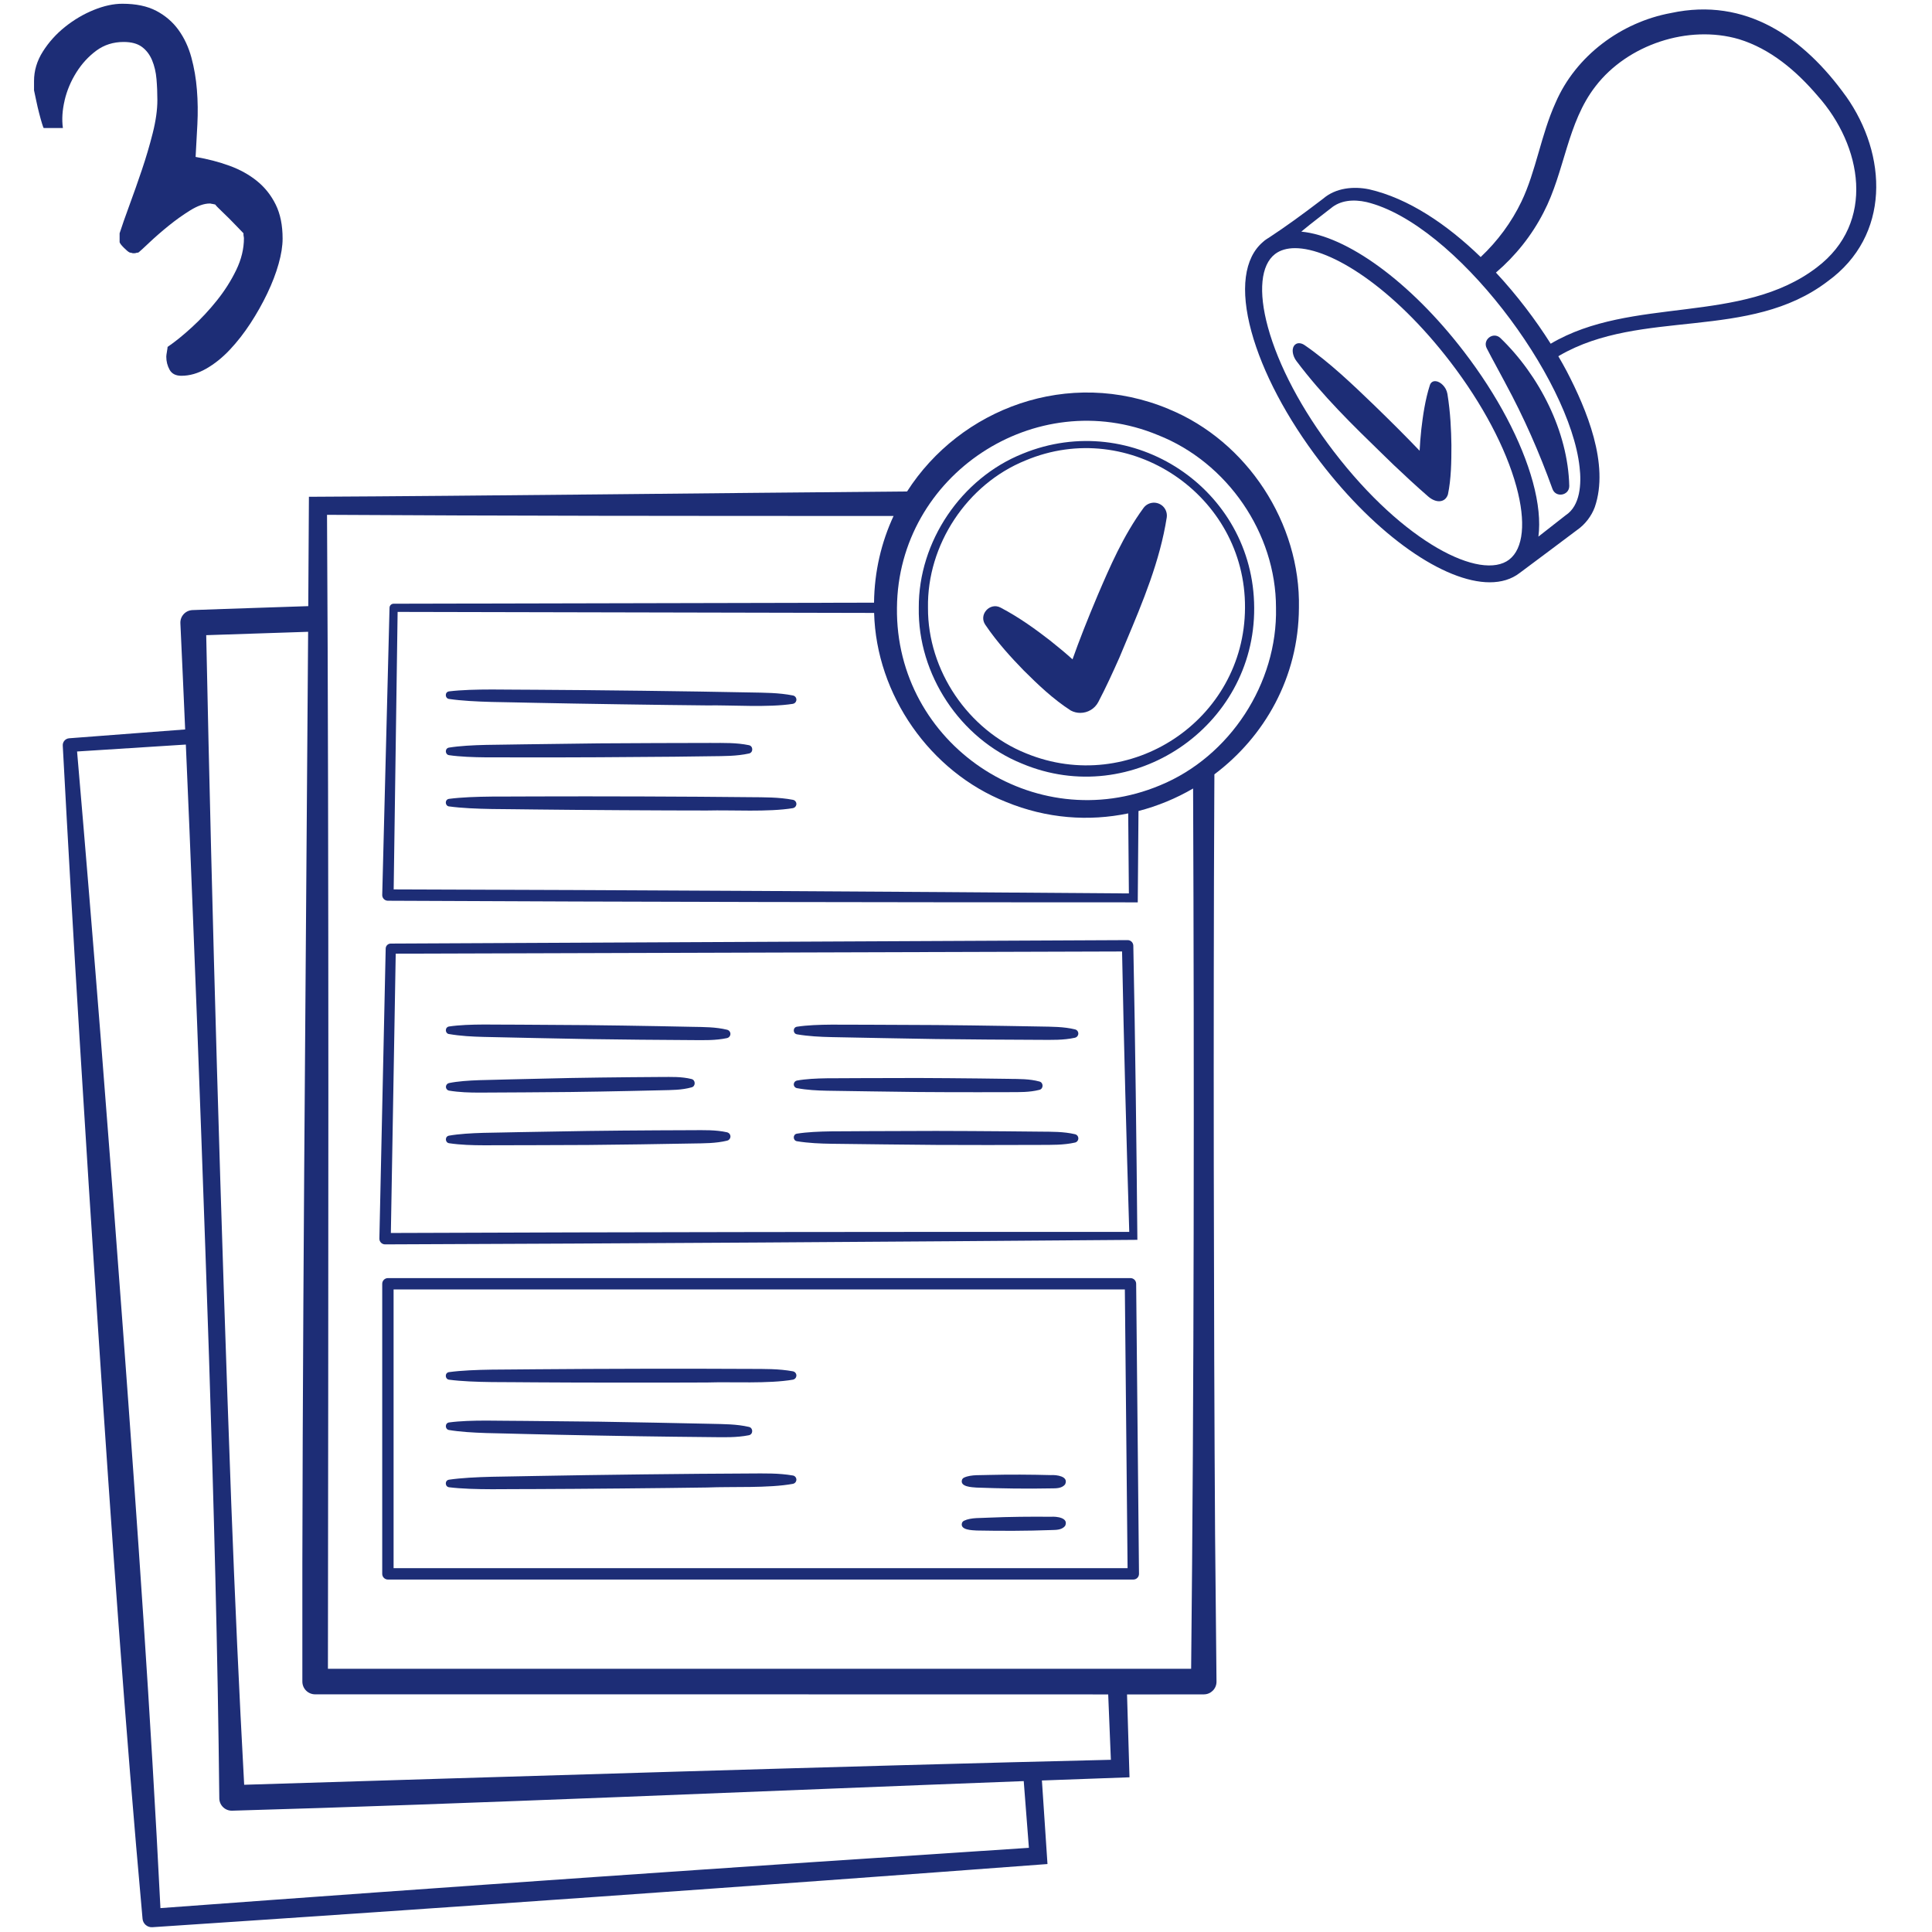 <?xml version="1.0" encoding="UTF-8"?>
<svg id="Layer_1" data-name="Layer 1" xmlns="http://www.w3.org/2000/svg" viewBox="0 0 680 680">
  <defs>
    <style>
      .cls-1 {
        fill: #1d2d76;
        stroke-width: 0px;
      }
    </style>
  </defs>
  <path class="cls-1" d="M649.68,33.83c-14.76-20.57-35.14-34.94-61.55-29.25-17.54,3.22-33.53,15.08-40.63,31.59-5.08,11.18-6.92,24.21-12,34.77-3.49,7.29-8.4,13.92-14.35,19.53-11.84-11.48-25.42-20.67-39.28-23.84-5.46-1.12-11.7-.54-16.15,3.28,0,0-1.34,1.02-1.34,1.02-5.77,4.4-11.65,8.7-17.72,12.69-.53.31-1.04.64-1.54,1.02-.01.01-.03.02-.04.04-.21.15-.39.31-.55.47-6.64,5.65-8.1,16.79-4.08,31.53,3.9,14.29,12.5,30.58,24.23,45.88,20.05,26.16,43.7,42.39,59.66,42.39,4.06,0,7.62-1.05,10.5-3.26,0,0,0,0,0,0,.02-.02,10.82-8.08,10.82-8.08,1.78-1.35,6.38-4.76,8.1-6.08,0,0,1.35-1.01,1.35-1.01,2.82-1.95,5.06-4.94,6.19-8,5.23-15.13-2.9-34.46-9.87-47.86-.91-1.72-1.9-3.48-2.95-5.27.14-.08.28-.17.42-.26,28.81-16.71,66.76-5.01,94.41-26.14,22.11-16.02,21.07-44.47,6.37-65.18ZM531.2,196.95h0s0,0,0,0c-9.92,7.6-37.1-5.86-61.75-38.03-11.26-14.7-19.5-30.26-23.2-43.81-3.41-12.48-2.48-21.85,2.53-25.7,0,0,0,0,0,0,0,0,0,0,0,0,1.81-1.38,4.19-2.07,7.02-2.07,12.72,0,34.57,13.8,54.72,40.1,11.26,14.7,19.5,30.26,23.2,43.81,3.41,12.48,2.48,21.85-2.53,25.7ZM555.96,164.39c.71,5.94.22,13.61-4.85,16.93l-1.33,1.04c-1.73,1.34-6.18,4.85-7.97,6.24,0,0-.32.25-.34.27.69-5.34.06-11.81-1.95-19.19-3.9-14.29-12.5-30.58-24.23-45.88-19.08-24.89-41.4-40.77-57.27-42.27.35-.29.7-.58,1.05-.87,2.5-2.08,5.39-4.24,7.95-6.27,0,0,1.34-1.03,1.34-1.03,3.36-2.89,7.98-3.28,12.63-2.24,31.17,7.55,71.59,61.95,74.97,93.28ZM639.53,94.07c-26.59,20.37-65.22,10.03-93.74,26.91-5.29-8.39-11.86-17.08-19.27-25.04,6.85-5.86,12.61-13.05,16.76-21.15,7.5-14.37,8.26-31.54,18.31-44.45,11.27-14.66,32.66-21.76,50.46-16.55,11.08,3.4,20.13,11.08,27.69,19.93,15.7,17.59,20.51,44.63-.22,60.35Z"/>
  <path class="cls-1" d="M505.29,134.16c-.98-.07-1.72.45-2.03,1.42-1.65,5.13-2.44,10.71-3,15.5-.3,2.83-.49,5.27-.6,7.57-4.58-4.79-9.69-9.91-16-16.03-7.36-7.08-15.7-15.11-24.48-21.14-1-.68-2.04-.86-2.86-.5-.71.32-1.17,1-1.3,1.93-.17,1.25.31,2.84,1.26,4.13,9.24,12.3,19.9,22.66,30.2,32.67,1.39,1.35,2.78,2.7,4.17,4.05,3.81,3.6,7.91,7.43,12.03,10.99,1.26,1.09,2.61,1.67,3.82,1.67.32,0,.64-.04.94-.13,1.04-.29,1.81-1.09,2.19-2.29,1.14-5.41,1.23-11.53,1.22-17.35-.08-5.15-.32-11.31-1.4-17.99-.41-2.5-2.52-4.38-4.15-4.5Z"/>
  <path class="cls-1" d="M529.81,134.81c6.54,12.05,11.95,24.39,16.61,37.29,1.15,3.17,5.89,2.36,5.91-1.04-.44-19.19-10.6-38.97-24.29-52.13-2.48-2.27-6.3.61-4.77,3.63,2.15,4.18,4.41,8.19,6.55,12.25Z"/>
  <path class="cls-1" d="M22.74,35.32c.83-3.49,2.21-6.77,4.14-9.84,1.93-3.07,4.27-5.62,7.03-7.66,2.76-2.03,5.96-3.05,9.61-3.05,2.71,0,4.84.57,6.41,1.72,1.56,1.15,2.76,2.71,3.59,4.69.83,1.98,1.35,4.19,1.56,6.64.21,2.45.31,4.92.31,7.42,0,3.44-.55,7.32-1.64,11.64-1.09,4.32-2.37,8.65-3.83,12.97-1.46,4.32-2.92,8.46-4.38,12.42-1.46,3.96-2.6,7.24-3.44,9.84v3.12c.1.42.6,1.07,1.48,1.95.88.89,1.54,1.43,1.95,1.64.21.11.47.16.78.16.1.11.36.16.78.16s.73-.05.94-.16c.31,0,.57-.05.78-.16.62-.52,1.9-1.69,3.83-3.52,1.93-1.82,4.14-3.75,6.64-5.78s5.05-3.85,7.66-5.47c2.6-1.61,4.9-2.42,6.88-2.42.21,0,.39.03.55.08.16.05.34.08.55.08.31.11.57.16.78.16.31.42.96,1.09,1.95,2.03.99.94,2,1.93,3.05,2.97,1.04,1.04,2.03,2.06,2.97,3.05.94.99,1.61,1.69,2.03,2.11v.47c0,.21.02.42.08.62.05.21.08.42.08.62,0,3.75-.91,7.5-2.73,11.25-1.82,3.75-4.09,7.32-6.8,10.7-2.71,3.39-5.62,6.51-8.75,9.38-3.12,2.87-5.99,5.18-8.59,6.95,0,.21-.08.76-.23,1.64-.16.89-.23,1.48-.23,1.8,0,1.67.39,3.2,1.17,4.61s2.16,2.11,4.14,2.11c2.92,0,5.83-.83,8.75-2.5,2.92-1.67,5.68-3.88,8.28-6.64,2.6-2.76,5.02-5.86,7.27-9.3,2.24-3.44,4.22-6.95,5.94-10.55s3.05-7.06,3.98-10.39c.94-3.33,1.41-6.3,1.41-8.91,0-4.69-.81-8.67-2.42-11.95-1.62-3.28-3.8-6.04-6.56-8.28-2.76-2.24-5.99-4.04-9.69-5.39-3.7-1.35-7.68-2.39-11.95-3.12.21-3.54.42-7.37.62-11.48.21-4.11.16-8.15-.16-12.11-.31-3.96-.96-7.76-1.95-11.41-.99-3.64-2.5-6.88-4.53-9.69s-4.64-5.05-7.81-6.72c-3.18-1.67-7.16-2.5-11.95-2.5-3.12,0-6.48.73-10.08,2.19-3.59,1.46-6.95,3.44-10.08,5.94s-5.73,5.39-7.81,8.67c-2.08,3.28-3.12,6.75-3.12,10.39v3.28c.21.94.47,2.16.78,3.67.31,1.51.65,2.97,1.02,4.38.36,1.41.7,2.63,1.02,3.67.31,1.04.52,1.56.62,1.56h6.72c-.42-3.02-.21-6.27.62-9.77Z"/>
  <path class="cls-1" d="M397.89,449.85H136.53c-1.1,0-2,.9-2,2v102.1c0,1.1.9,2,2,2h262.36c.53,0,1.05-.21,1.42-.59.38-.38.58-.89.58-1.43l-1-102.1c-.01-1.1-.9-1.98-2-1.98ZM138.53,551.95v-98.1h257.38l.96,98.1H138.53Z"/>
  <path class="cls-1" d="M279.09,482.66c-5.04-.93-10.09-.83-15.13-.85-21.74-.13-53.81-.06-75.64.13-8.85.17-21.59-.17-30.26,1-1.58.2-1.5,2.48,0,2.67,8.72,1.15,21.4.77,30.26.93,15.08.11,45.43.13,60.51.05,8.85-.28,21.6.5,30.26-.99.59-.11,1.08-.57,1.19-1.2.15-.81-.39-1.59-1.2-1.74Z"/>
  <path class="cls-1" d="M158.05,503.32c7.58,1.28,18.64,1.1,26.36,1.39,13.15.34,39.61.83,52.76.97l13.19.14c4.4.04,8.79.21,13.2-.66,1.58-.3,1.58-2.59.05-2.93-4.38-1.01-8.78-.98-13.18-1.09-8.41-.22-30.88-.61-39.57-.76,0,0-26.38-.27-26.38-.27-7.72.04-18.82-.5-26.4.54-1.54.19-1.53,2.43-.04,2.67Z"/>
  <path class="cls-1" d="M279.07,519.33c-5.05-.88-10.09-.73-15.14-.71-21.74.08-53.81.47-75.64.88-8.84.26-21.59.04-30.24,1.3-1.57.22-1.48,2.49.03,2.67,8.73,1.07,21.41.56,30.27.63,15.08-.04,45.43-.32,60.51-.55,8.85-.37,21.61.29,30.24-1.29.59-.12,1.07-.58,1.18-1.21.14-.81-.4-1.58-1.21-1.73Z"/>
  <path class="cls-1" d="M369.98,519.19c-7.24-.19-14.63-.24-21.87-.06-2.63.15-6.27-.22-8.75.92-.32.14-.6.4-.75.74-.86,2.57,3.55,2.66,5.11,2.79,8.68.32,17.56.46,26.24.28,1.57-.03,3.66.11,4.9-1.37,1.45-2.92-3.08-3.42-4.88-3.31Z"/>
  <path class="cls-1" d="M369.94,533.85c-7.25-.07-14.64,0-21.87.31-2.62.19-6.27-.11-8.73,1.07-.32.15-.59.41-.74.76-.82,2.58,3.6,2.6,5.16,2.7,8.68.17,17.56.16,26.24-.16,1.57-.06,3.67.05,4.88-1.45,1.4-2.94-3.14-3.37-4.93-3.23Z"/>
  <path class="cls-1" d="M380.43,433.58c-1.17,0-2.35,0-3.53,0,1.12,0,2.29,0,3.53,0Z"/>
  <path class="cls-1" d="M376.9,433.58c-1.1,0-2.2,0-3.28,0,1.03,0,2.12,0,3.28,0Z"/>
  <path class="cls-1" d="M366.86,433.58c-.6,0-1.18,0-1.73,0,.54,0,1.12,0,1.73,0Z"/>
  <path class="cls-1" d="M370.33,433.58c-1.21,0-2.37,0-3.47,0,1.04,0,2.19,0,3.47,0Z"/>
  <path class="cls-1" d="M396.76,433.59c-.35,0-.7,0-1.04,0,.42,0,.77,0,1.04,0Z"/>
  <path class="cls-1" d="M396.95,433.59c.14,0,.27,0,.41,0-.08,0-.22,0-.41,0Z"/>
  <path class="cls-1" d="M395.67,433.59c-.36,0-.77,0-1.22,0,.41,0,.81,0,1.22,0Z"/>
  <path class="cls-1" d="M394.45,433.59c-1.39,0-2.74,0-4.03,0,1.55,0,2.92,0,4.03,0Z"/>
  <path class="cls-1" d="M359.93,433.58c-.43,0-.76,0-.99,0,.22,0,.55,0,.99,0Z"/>
  <path class="cls-1" d="M400.32,436.38c-.32-34.36-.73-69.03-1.43-103.53-.02-1.09-.91-1.97-2.01-1.96l-259.36,1.22c-.96,0-1.75.78-1.77,1.74l-2.22,102.09c-.03,1.12.89,2.05,2.01,2.04,88.26-.31,176.68-.91,264.78-1.6ZM139.28,335.66l255.65-.77c.63,32.89,1.53,65.65,2.53,98.69-86.79-.02-173.27.05-259.89.39l1.71-98.32Z"/>
  <path class="cls-1" d="M361.89,433.58c-.45,0-.86,0-1.22,0,.36,0,.76,0,1.22,0Z"/>
  <path class="cls-1" d="M411.38,143.98c-35.39-14.78-73.47-.13-92.12,29-71.88.59-149.25,1.56-210.53,1.87-.06,12.34-.14,25.21-.23,38.49-24.76.82-40.78,1.36-40.79,1.39-2.45.12-4.34,2.19-4.22,4.64.59,12.45,1.13,24.91,1.68,37.37-13.57,1.03-40.83,3.11-40.83,3.11-1.32.1-2.33,1.25-2.25,2.58,3.67,68.88,7.97,137.72,12.51,206.55,4.55,68.83,9.35,137.63,15.57,206.33.13,1.77,1.67,3.12,3.46,3,104.86-6.94,210.2-14.38,315.05-22.23-.64-9.5-1.29-19.33-1.96-29.41,10.63-.4,20.95-.78,30.83-1.12-.29-9.42-.58-19.17-.87-29.16,16.8,0,27.07-.01,27.08-.03,2.46-.02,4.44-2.04,4.41-4.5,0,0-.5-51.85-.5-51.85-.48-74.53-.64-184.44-.28-259.27.01-2.5.03-5.26.04-8.2,17.64-13.25,29.62-34.11,29.75-58.6.62-29.76-18.2-58.64-45.81-69.95ZM56.47,671.6c-3.4-67.81-8.15-135.54-13.16-203.25-5.03-67.98-10.31-135.93-16.18-203.85,5.36-.34,19.22-1.23,38.28-2.44.88,20.22,1.73,40.44,2.51,60.66,1.85,46.04,4.13,109.03,5.65,155.08,1.67,51.74,3.08,103.48,3.62,155.25.08,2.43,2.11,4.33,4.54,4.25,80.29-2.27,189.92-7.05,278.59-10.41.62,8,1.22,15.85,1.82,23.48-102.05,6.65-203.64,13.68-305.67,21.22ZM85.94,628.18c-1.8-32.95-3.28-65.91-4.54-98.87-3.71-100.45-6.75-205.18-8.82-305.75,1.75-.06,15.34-.51,35.87-1.19-.78,117.04-2.22,263.77-2.03,369.48,0,2.49,2.01,4.5,4.5,4.5.05-.05,198.28.04,279.13.03.32,7.84.63,15.53.94,23.01-89.39,2.12-215.68,6.04-305.05,8.79ZM419.23,587.35H115.42c.12-119.15.4-286.52-.32-406.15,57.7.36,130.83.42,199.41.4-4.28,9.2-6.75,19.49-6.88,30.52l-169.1.37c-.77,0-1.42.63-1.43,1.41.02.03-2.59,101.1-2.57,101.13,0,1.1.88,1.99,1.98,2,87.93.43,176.07.57,263.94.57.11-10.69.18-21.42.26-32.15,6.75-1.75,13.23-4.43,19.22-7.92.42,101.06.34,212.51-.69,309.83ZM354.1,282.26c14.31,5.89,29.16,6.9,42.99,4.03.07,9.38.14,18.76.24,28.17-86.37-.67-172.46-1.18-258.77-1.42l1.39-97.67,167.71.36c.75,28.8,19.66,55.92,46.44,66.53ZM408.29,276.41c-44.24,18.48-93.19-14.56-92.59-62.49.38-46.77,48.77-78.67,91.88-60.78,24.37,9.61,41.55,34.5,41.53,60.78.58,26.57-16.18,52.37-40.82,62.49Z"/>
  <path class="cls-1" d="M158.05,246.01c8.7,1.28,21.39,1.08,30.24,1.36,15.08.32,45.42.78,60.51.91,8.85-.15,21.6.81,30.27-.55.59-.1,1.09-.56,1.21-1.18.16-.81-.36-1.59-1.17-1.76-5.03-1-10.07-.97-15.12-1.07-21.74-.44-53.81-.83-75.64-.95-8.85.05-21.59-.48-30.27.57-1.58.18-1.54,2.46-.03,2.67Z"/>
  <path class="cls-1" d="M250.39,261.49c-8.41-.02-30.89.1-39.58.15,0,0-26.38.34-26.38.34-7.72.21-18.83-.07-26.38,1.15-1.54.23-1.47,2.46.02,2.67,7.61,1.11,18.66.67,26.39.78,13.15.04,39.62-.09,52.77-.24l13.19-.17c4.4-.06,8.79,0,13.19-.96,1.58-.33,1.52-2.62-.02-2.93-4.4-.91-8.8-.78-13.2-.78Z"/>
  <path class="cls-1" d="M158.06,283.83c8.72,1.2,21.4.88,30.25,1.08,15.08.19,45.43.36,60.51.36,8.85-.23,21.6.61,30.26-.83.59-.11,1.08-.57,1.2-1.19.15-.81-.38-1.59-1.19-1.74-5.04-.96-10.08-.88-15.12-.93-21.74-.24-53.81-.34-75.64-.26-8.85.13-21.59-.28-30.26.85-1.58.19-1.51,2.47-.01,2.67Z"/>
  <path class="cls-1" d="M408.86,177.82c-2.02-1.49-4.88-1.07-6.37.95-7.14,9.73-11.94,20.94-16.18,30.83-3.67,8.71-6.48,15.87-8.82,22.47-2.27-2.05-4.79-4.17-7.87-6.61-4.88-3.78-10.77-8.11-17.48-11.62-1.94-1.02-3.9-.26-4.98.95-1.32,1.47-1.47,3.46-.39,5.07,4.23,6.27,9.2,11.64,13.51,16.08,4.97,4.95,10.35,10.12,16.62,14.15,1.06.56,2.2.82,3.32.82,2.58,0,5.07-1.39,6.35-3.83,2.72-5.18,5.18-10.59,7.44-15.67.78-1.88,1.57-3.75,2.35-5.62,5.85-13.93,11.91-28.34,14.3-43.69.23-1.65-.46-3.3-1.8-4.29Z"/>
  <path class="cls-1" d="M359.94,159.69c-21.61,8.66-36.69,30.92-36.56,54.23-.4,23.44,14.55,46.05,36.31,54.84,38.76,16.31,82.02-12.87,81.74-54.84-.15-41.86-42.85-70.08-81.49-54.23ZM361.18,265.17c-20.42-8.19-34.68-29.21-34.56-51.25-.39-22.16,13.75-43.54,34.31-51.85,36.64-15.43,77.54,12.18,77.27,51.85-.16,39.56-40.5,66.21-77.02,51.25Z"/>
  <path class="cls-1" d="M158.05,363.95c4.07.7,8.14.91,12.22,1.01,7.8.2,28.64.61,36.69.76,11.81.18,24.82.3,36.7.36,4.08.02,8.15.17,12.24-.71.54-.12,1-.54,1.14-1.11.2-.81-.3-1.62-1.11-1.82-4.07-.99-8.14-.95-12.22-1.03l-12.23-.24c-8.15-.16-16.31-.26-24.46-.36,0,0-24.47-.16-24.47-.16-7.16.07-17.46-.42-24.48.64-1.52.21-1.51,2.42-.04,2.67Z"/>
  <path class="cls-1" d="M232.7,379.06l-10.67.08c-7.11.05-14.22.17-21.33.28,0,0-21.33.49-21.33.49-6.25.26-15.23.04-21.32,1.29-.54.11-.98.54-1.08,1.11-.12.74.38,1.44,1.12,1.56,3.57.59,7.12.69,10.68.69,6.8,0,24.98-.15,32-.21,7.11-.11,14.22-.2,21.33-.37l10.67-.24c3.55-.09,7.11-.04,10.65-1.03,1.48-.38,1.43-2.59-.04-2.93-3.57-.88-7.12-.73-10.68-.71Z"/>
  <path class="cls-1" d="M255.91,398.53c-4.09-.9-8.16-.75-12.24-.74l-12.23.05c-8.16.03-16.31.13-24.47.22,0,0-24.46.42-24.46.42-7.16.24-17.46,0-24.46,1.23-1.52.25-1.45,2.45.03,2.67,4.08.6,8.16.71,12.24.72,7.8.01,28.65-.08,36.7-.11,11.81-.1,24.82-.3,36.7-.52,4.08-.07,8.16-.02,12.22-1,.54-.13.99-.56,1.12-1.14.18-.81-.34-1.61-1.15-1.79Z"/>
  <path class="cls-1" d="M280.5,364.05c4.07.69,8.15.89,12.22.98,7.8.18,28.64.54,36.69.68,11.81.15,24.82.24,36.7.28,4.08.01,8.15.16,12.24-.74.54-.12,1-.54,1.14-1.12.2-.81-.3-1.62-1.11-1.82-4.07-.98-8.15-.93-12.22-1.01l-12.23-.21c-8.15-.15-16.31-.22-24.46-.31,0,0-24.47-.11-24.47-.11-7.16.08-17.46-.39-24.48.7-1.52.22-1.5,2.42-.03,2.67Z"/>
  <path class="cls-1" d="M355.19,379.72l-10.67-.14c-7.11-.09-14.22-.12-21.33-.16,0,0-21.34.05-21.34.05-6.25.13-15.23-.28-21.34.85-.54.1-.99.52-1.1,1.09-.14.74.35,1.44,1.08,1.58,3.55.66,7.11.84,10.66.91,6.8.13,24.98.36,32,.45,7.11.04,14.22.09,21.34.07l10.67-.02c3.56-.01,7.11.1,10.67-.81,1.49-.35,1.49-2.56.02-2.93-3.55-.96-7.11-.88-10.66-.93Z"/>
  <path class="cls-1" d="M378.37,402.15c.54-.12,1-.55,1.13-1.13.19-.81-.31-1.62-1.12-1.81-4.07-.95-8.15-.87-12.23-.91l-12.23-.12c-8.16-.08-16.31-.1-24.47-.13,0,0-24.47.08-24.47.08-7.16.14-17.46-.25-24.47.88-1.52.23-1.48,2.43,0,2.67,4.08.66,8.15.83,12.23.89,7.8.12,28.64.33,36.7.4,11.81.06,24.82.05,36.7,0,4.08-.02,8.16.09,12.24-.83Z"/>
  <path class="cls-1" d="M390.65,314.4c1.02,0,1.95.01,2.77.02-.95,0-1.87-.01-2.77-.02Z"/>
  <path class="cls-1" d="M379.11,314.31c1.33.01,2.66.02,3.95.03-1.39-.01-2.7-.02-3.95-.03Z"/>
  <path class="cls-1" d="M397.32,314.45c-.07,0-.15,0-.22,0,.14,0,.22,0,.22,0Z"/>
  <path class="cls-1" d="M394.79,314.43c.55,0,1.02,0,1.4.01-.47,0-.94,0-1.4-.01Z"/>
  <path class="cls-1" d="M359.97,314.17c.38,0,.85,0,1.4.01-.54,0-1.01,0-1.4-.01Z"/>
  <path class="cls-1" d="M367.7,314.23c1,0,2.1.02,3.29.03-1.14,0-2.24-.02-3.29-.03Z"/>
  <path class="cls-1" d="M365.67,314.21c.65,0,1.33.01,2.03.02-.72,0-1.4-.01-2.03-.02Z"/>
  <path class="cls-1" d="M370.99,314.25c1.53.01,3.13.02,4.75.04-1.73-.01-3.31-.03-4.75-.04Z"/>
  <path class="cls-1" d="M363.11,314.19c.56,0,1.17,0,1.84.01-.65,0-1.27-.01-1.84-.01Z"/>
</svg>
